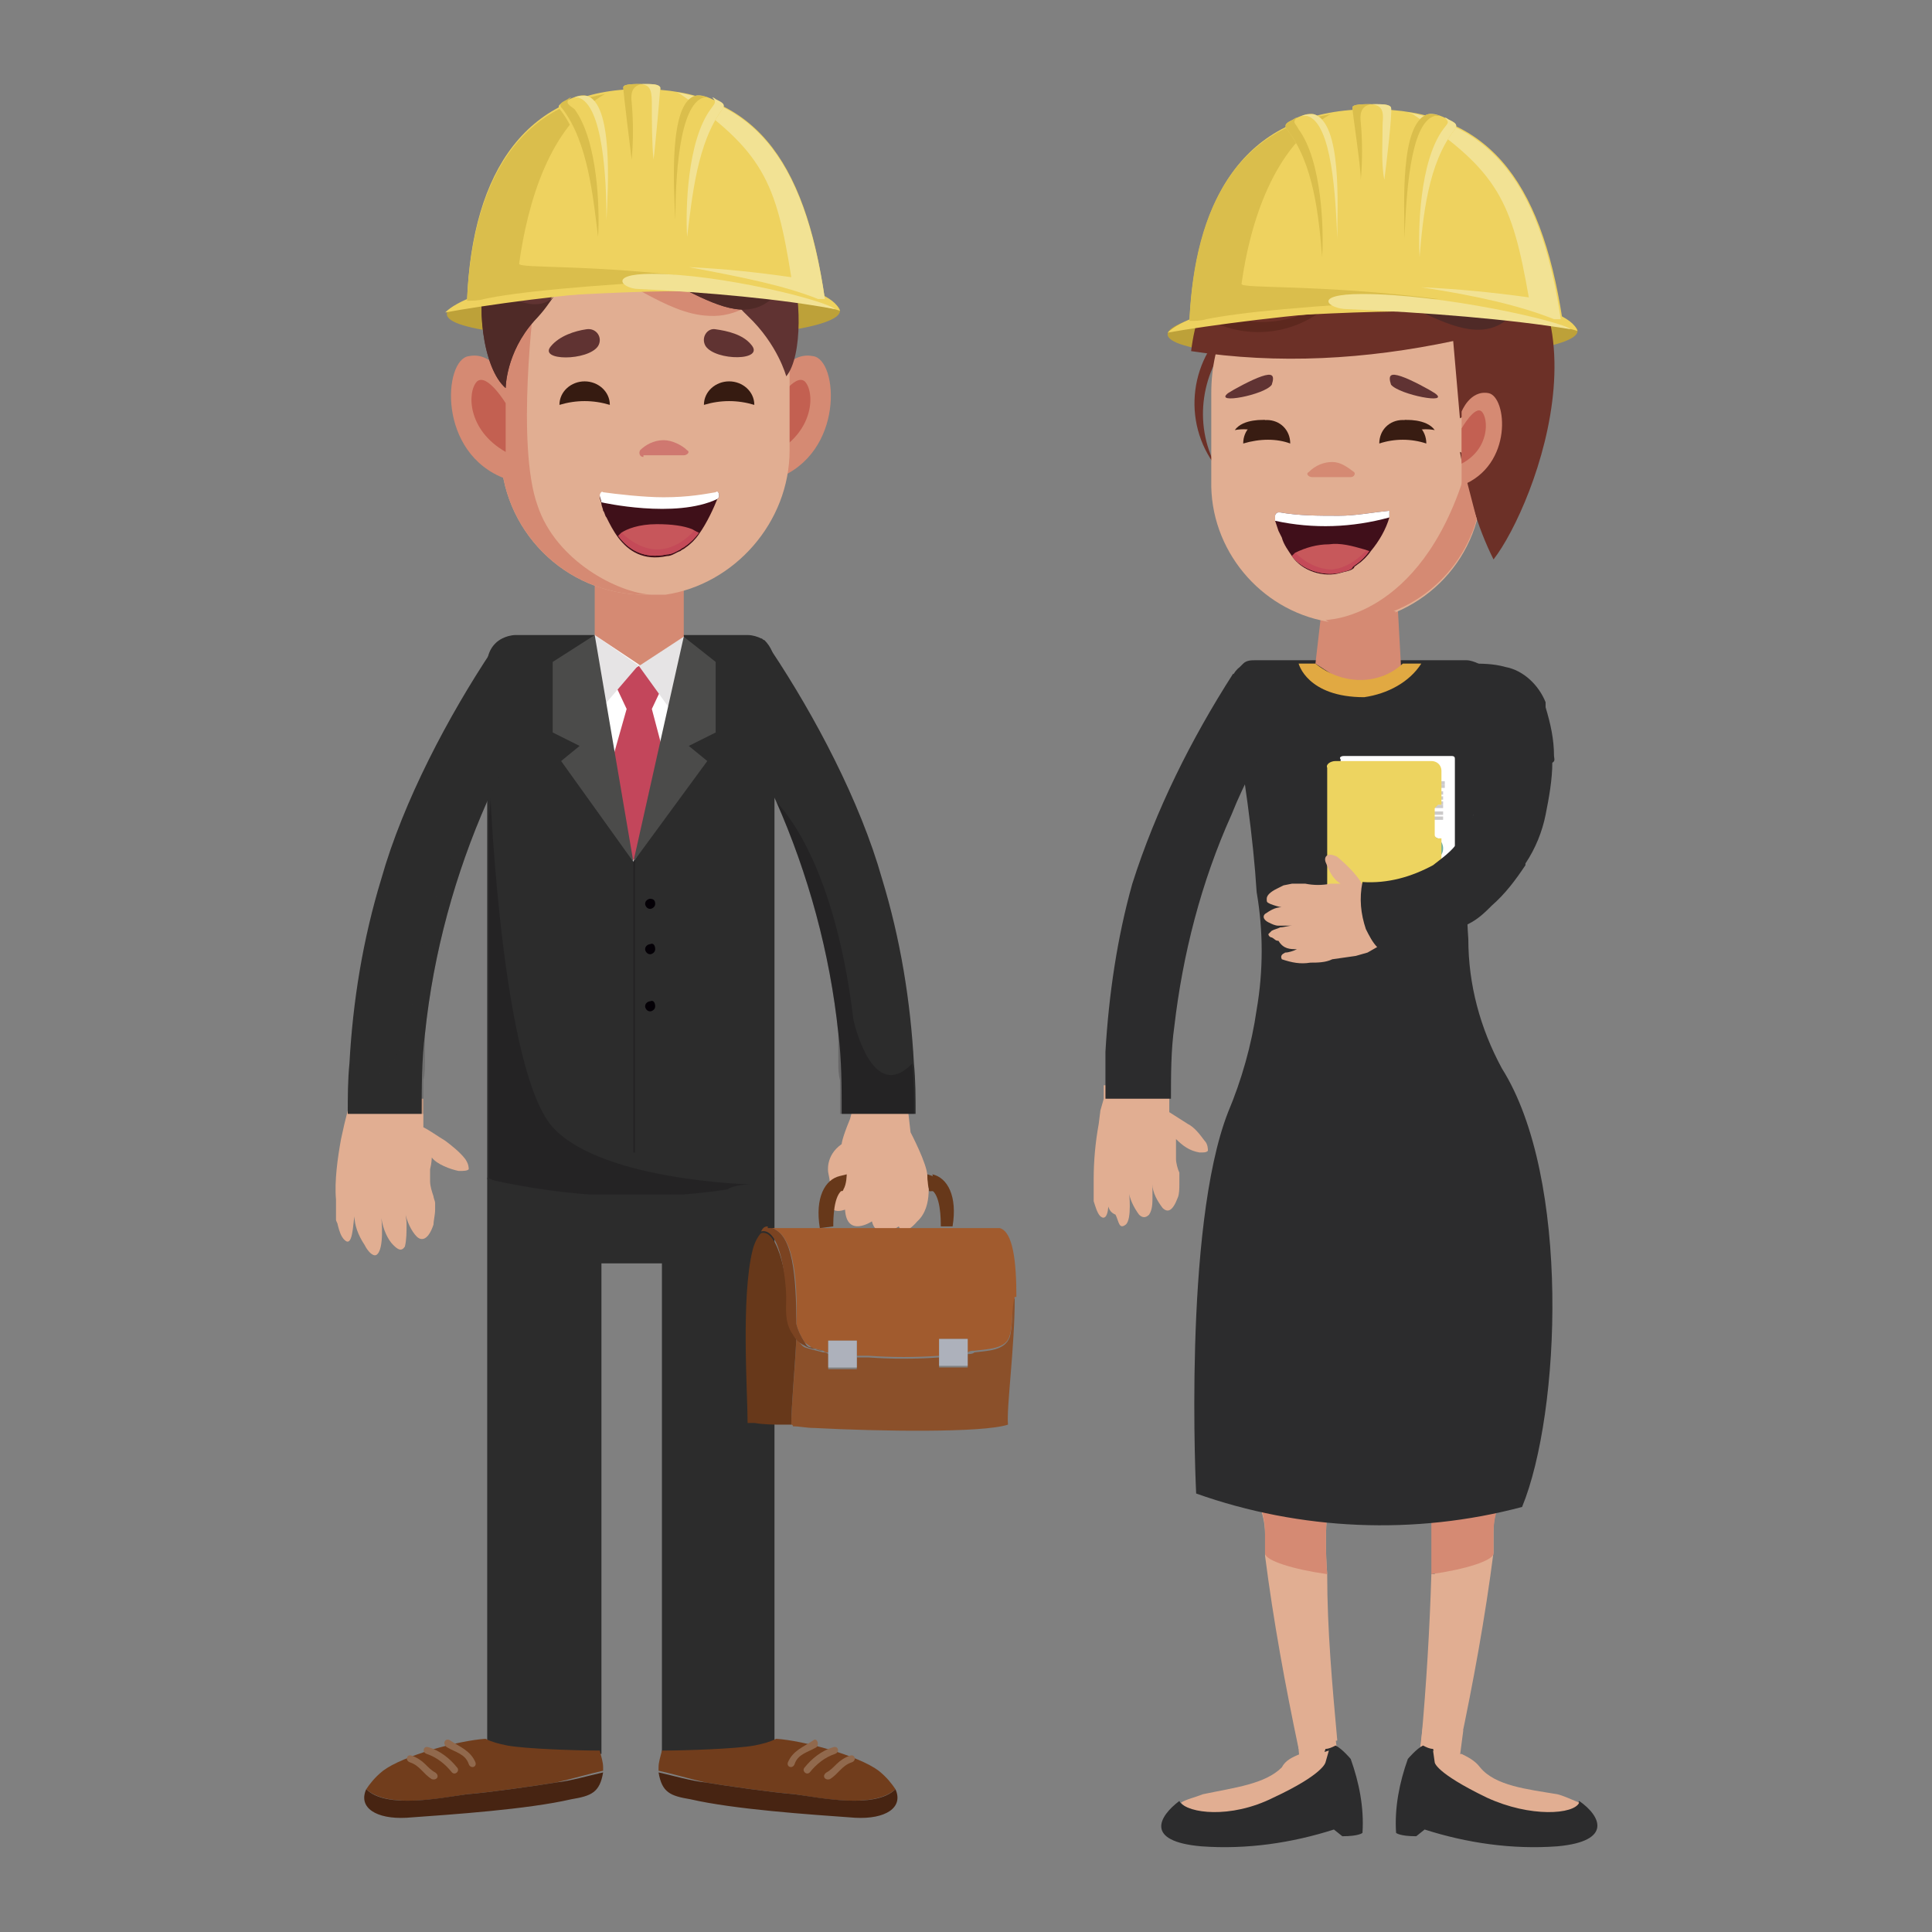 <?xml version="1.0" encoding="utf-8"?>
<!-- Generator: Adobe Illustrator 23.0.3, SVG Export Plug-In . SVG Version: 6.00 Build 0)  -->
<svg version="1.1" id="Capa_1" xmlns="http://www.w3.org/2000/svg" xmlns:xlink="http://www.w3.org/1999/xlink" x="0px" y="0px"
	 viewBox="0 0 115 115" style="enable-background:new 0 0 115 115;" xml:space="preserve">
<rect x="0" y="0" width="115" height="115" fill="#808080" stroke="none"/>
<style type="text/css">
	.st0{fill-rule:evenodd;clip-rule:evenodd;fill:#BDA139;}
	.st1{fill:#E1AE92;}
	.st2{fill:#282828;}
	.st3{fill:#2C2C2C;}
	.st4{opacity:0.2;}
	.st5{clip-path:url(#SVGID_1_);fill:#040006;}
	.st6{fill:#713D1C;}
	.st7{fill:#472412;}
	.st8{fill:#91694D;}
	.st9{fill:#D58A73;}
	.st10{fill:#C36051;}
	.st11{fill:#603332;}
	.st12{fill:#CF7870;}
	.st13{fill:#4F2A27;}
	.st14{fill:#361B11;}
	.st15{fill:#3F1019;}
	.st16{fill:#C7565B;}
	.st17{fill:#C44A58;}
	.st18{fill:#FFFFFF;}
	.st19{fill:#67381A;}
	.st20{fill:#8B502A;}
	.st21{fill:#A15B2E;}
	.st22{fill:#7B4321;}
	.st23{fill:#ADB1BB;}
	.st24{clip-path:url(#SVGID_2_);fill:#2C2C2C;}
	.st25{clip-path:url(#SVGID_3_);fill:#040006;}
	.st26{fill:#C3465B;}
	.st27{fill:#E6E4E5;}
	.st28{fill:#4B4B4A;}
	.st29{clip-path:url(#SVGID_4_);fill:#040006;}
	.st30{fill:#040006;}
	.st31{fill-rule:evenodd;clip-rule:evenodd;fill:#EED25F;}
	.st32{fill-rule:evenodd;clip-rule:evenodd;fill:#F2E294;}
	.st33{fill-rule:evenodd;clip-rule:evenodd;fill:#DABE4C;}
	.st34{fill:#6C3027;}
	.st35{fill:#2C2C2D;}
	.st36{fill:#603333;}
	.st37{fill:#400F1A;}
	.st38{fill:#C7585B;}
	.st39{fill:#381C12;}
	.st40{fill:#5D281E;}
	.st41{fill:#C36052;}
	.st42{fill:#E1A942;}
	.st43{fill:#CCCACA;}
	.st44{fill:#71AFA0;}
	.st45{fill:#B4D4D1;}
	.st46{fill:#A4CAC4;}
	.st47{fill:#90BFB8;}
	.st48{fill:#80B7AC;}
	.st49{fill:#AE3027;}
	.st50{fill:#B93428;}
	.st51{fill:#C33E32;}
	.st52{fill:#C4483F;}
	.st53{fill:#C6514C;}
	.st54{fill:#EDD460;}
</style>
<g>
	<path class="st0" d="M38.4,16.7c6.4,0,11.6,0.9,11.6,1.8c0,1-5.2,1.7-11.6,1.7c-6.4,0-11.8-0.5-11.8-1.5
		C26.5,17.8,32,16.7,38.4,16.7"/>
	<path class="st1" d="M53.3,62.1c0.5,1.7,0.7,3.5,0.9,5.3c0,0,1,1.9,1,2.6c0,0,0.4,1.8-0.6,2.7c0,0-0.8,1-1.1,0.3
		c0,0-1.3,0.9-1.6-0.3c0,0-1.5,1-1.6-0.7c0,0-1.2,0.5-0.9-1c0,0,0.1-0.3-0.1-1.2c0,0-0.2-1,0.8-1.7c0,0,0-0.3,0.5-1.5
		c0.1-0.4,0.2-0.7,0.2-1.1"/>
	<path class="st2" d="M33.1,61.9c-1.3,0-2.6-1-3.2-2.8c-0.6-1.8-0.4-3.7-0.1-5.6c0.8-4,3.9-11.7,7-11.4
		C35.9,48.6,34.6,55.7,33.1,61.9"/>
	<path class="st3" d="M46.1,70.1c-0.4,2.9-2.3,5.1-4.5,5.1h-8.1c-0.9,0-1.6-0.3-2.3-0.9c-0.8-0.6-1.4-1.6-1.8-2.7v0
		c-0.2-0.5-0.3-1-0.4-1.5H46.1z"/>
	<path class="st3" d="M46.1,39.5v30.6c0,0,0,0,0,0c0,0,0,0,0,0c-1,0.3-1.9,0.5-2.9,0.6c-4.6,0.7-9.3,0.5-14.2-0.6V39.5
		c0-0.6,0.3-1.2,0.9-1.5c0.2-0.1,0.5-0.2,0.8-0.2h13.8c0.3,0,0.6,0.1,0.8,0.2c0.1,0,0.1,0.1,0.2,0.1h0C45.9,38.5,46.1,39,46.1,39.5"
		/>
	<g class="st4">
		<g>
			<defs>
				<rect id="SVGID_9_" x="29" y="47.5" width="15.6" height="23.6"/>
			</defs>
			<clipPath id="SVGID_1_">
				<use xlink:href="#SVGID_9_"  style="overflow:visible;"/>
			</clipPath>
			<path class="st5" d="M44.7,70.5c0,0-1,0-1.4,0.3c-4.6,0.7-9.3,0.5-14.2-0.6V48.6c0.1-0.7,0.1-1.1,0.1-1.1s0.7,16.6,3.8,19.7
				C36,70.3,44.7,70.5,44.7,70.5"/>
		</g>
	</g>
	<polygon class="st3" points="35.8,104.4 29,104.4 29,70.1 35.8,73.1 	"/>
	<polygon class="st3" points="46.1,104.4 39.4,104.4 39.4,72.2 46.1,70.1 	"/>
	<path class="st6" d="M44.9,103.9c-1.1,0.2-4.1,0.3-5.5,0.3c-0.1,0.4-0.2,0.7-0.2,1c0,0.1,0,0.2,0,0.2c0.9,0.2,1.9,0.5,2.8,0.7
		c1.2,0.2,4,0.6,5.3,0.7c1.4,0.2,4.7,0.9,6-0.3c-0.2-0.3-0.5-0.7-1-1.1c-1.2-0.9-4.5-1.8-6.1-1.9l0,0
		C45.8,103.7,45.4,103.8,44.9,103.9"/>
	<path class="st7" d="M39.2,105.5c0.2,1.2,0.7,1.4,1.9,1.6c2.6,0.6,7,0.9,9.8,1.1c1.8,0.1,2.9-0.6,2.4-1.7c-1.2,1.2-4.5,0.5-6,0.3
		c-1.3-0.1-4.1-0.5-5.3-0.7C41.1,106,40.1,105.7,39.2,105.5"/>
	<path class="st8" d="M50.7,104.9c-0.6,0.2-0.8,0.7-1.3,1c-0.3,0.1-0.5-0.2-0.2-0.4c0.2-0.1,0.4-0.3,0.6-0.5
		c0.2-0.2,0.5-0.4,0.8-0.5C50.9,104.4,51,104.8,50.7,104.9"/>
	<path class="st8" d="M49.7,104.4c-0.6,0.2-1.1,0.6-1.5,1.1c-0.2,0.2-0.5-0.1-0.3-0.3c0.4-0.5,1-1,1.7-1.2
		C49.9,103.9,50,104.3,49.7,104.4"/>
	<path class="st8" d="M48.6,104c-0.5,0.3-1.1,0.4-1.3,1c-0.1,0.3-0.5,0.2-0.4-0.1c0.3-0.7,0.9-0.9,1.5-1.3
		C48.6,103.4,48.8,103.8,48.6,104"/>
	<path class="st6" d="M30.2,103.9c1.1,0.2,4.1,0.3,5.5,0.3c0.1,0.4,0.2,0.7,0.2,1c0,0.1,0,0.2,0,0.2c-0.9,0.2-1.9,0.5-2.8,0.7
		c-1.2,0.2-4,0.6-5.3,0.7c-1.4,0.2-4.7,0.9-6-0.3c0.2-0.3,0.5-0.7,1-1.1c1.2-0.9,4.5-1.8,6.1-1.9l0,0
		C29.3,103.7,29.7,103.8,30.2,103.9"/>
	<path class="st7" d="M35.9,105.5c-0.2,1.2-0.7,1.4-1.9,1.6c-2.6,0.6-7,0.9-9.8,1.1c-1.8,0.1-2.9-0.6-2.4-1.7c1.2,1.2,4.5,0.5,6,0.3
		c1.3-0.1,4.1-0.5,5.3-0.7C34,106,35,105.7,35.9,105.5"/>
	<path class="st8" d="M24.4,104.9c0.6,0.2,0.8,0.7,1.3,1c0.3,0.1,0.5-0.2,0.2-0.4c-0.2-0.1-0.4-0.3-0.6-0.5
		c-0.2-0.2-0.5-0.4-0.8-0.5C24.2,104.4,24.1,104.8,24.4,104.9"/>
	<path class="st8" d="M25.4,104.4c0.6,0.2,1.1,0.6,1.5,1.1c0.2,0.2,0.5-0.1,0.3-0.3c-0.4-0.5-1-1-1.7-1.2
		C25.2,103.9,25.1,104.3,25.4,104.4"/>
	<path class="st8" d="M26.6,104c0.5,0.3,1.1,0.4,1.3,1c0.1,0.3,0.5,0.2,0.4-0.1c-0.3-0.7-0.9-0.9-1.5-1.3
		C26.5,103.4,26.3,103.8,26.6,104"/>
	<path class="st9" d="M46.2,22.7c0,0,0.7-1.8,2.2-1.5c1.5,0.2,1.9,5.8-2.2,7.3L46.2,22.7z"/>
	<path class="st10" d="M46.2,24c0,0,1.1-1.8,1.7-1.3c0.6,0.6,0.6,2.9-1.7,4.2V24z"/>
	<path class="st9" d="M40.7,38.5c-1.8,1.1-3.5,1.1-5.3,0v-4.3h5.3V38.5z"/>
	<path class="st1" d="M47,21.5v5.3c0,4.3-3.3,8-7.4,8.6h0c-0.1,0-0.2,0-0.2,0h0c-0.2,0-0.4,0-0.6,0c-0.1,0-0.3,0-0.4,0
		c-4.8,0-8.6-3.9-8.6-8.6v-5.3c0-1.2,0.2-2.3,0.7-3.4c0.4-0.9,0.9-1.8,1.6-2.5c1.6-1.7,3.8-2.8,6.3-2.8c2.4,0,4.5,1,6.1,2.5
		c0.5,0.5,1,1.1,1.4,1.8C46.6,18.4,47,19.9,47,21.5"/>
	<path class="st9" d="M38.8,35.4c-0.1,0-0.3,0-0.4,0c-4.8,0-8.6-3.9-8.6-8.6v-5.3c0-1.2,0.2-2.3,0.7-3.4c0.4-0.2,0.9-0.3,1.5-0.2
		h-0.2c0,0-1.1,8.6,0.2,12.2C33.1,33.4,36.8,35.3,38.8,35.4"/>
	<path class="st1" d="M39.6,35.3L39.6,35.3c-0.1,0-0.2,0-0.2,0C39.5,35.3,39.6,35.3,39.6,35.3"/>
	<path class="st9" d="M45.8,17.2c-0.7,0.7-1.9,1.7-3.6,1.6c-2.7-0.1-5.1-2.6-7.5-2.8c-1-0.1-2-0.2-2.8-0.4c1.6-1.7,3.8-2.8,6.3-2.8
		c2.4,0,4.5,1,6.1,2.5C45,15.9,45.4,16.5,45.8,17.2"/>
	<path class="st9" d="M30.1,22.7c0,0-0.7-1.8-2.2-1.5c-1.5,0.2-1.9,5.8,2.2,7.3L30.1,22.7z"/>
	<path class="st10" d="M30.1,24c0,0-1.1-1.8-1.7-1.3c-0.6,0.6-0.6,2.9,1.7,4.2V24z"/>
	<path class="st11" d="M44.4,14.3c0,0,1.9-0.5,2.6,1.3c0.7,1.8,0.8,5.6-0.2,6.8c0,0-0.5-1.9-2.3-3.6C42,16.4,42.9,15.2,44.4,14.3"/>
	<path class="st11" d="M35.6,20.6c0.3-0.5-0.1-1.1-0.7-1c-0.7,0.1-1.6,0.4-2.1,1C32,21.5,35,21.5,35.6,20.6
		C35.6,20.6,35.6,20.6,35.6,20.6"/>
	<path class="st11" d="M42,20.6c-0.3-0.5,0.1-1.1,0.6-1c0.7,0.1,1.6,0.3,2.1,0.9C45.6,21.5,42.6,21.5,42,20.6
		C42,20.6,42,20.6,42,20.6"/>
	<path class="st12" d="M38.3,27.2c-0.2,0-0.3-0.2-0.2-0.4c0.3-0.3,0.8-0.6,1.4-0.6c0.5,0,1.1,0.3,1.4,0.6c0.2,0.1,0,0.3-0.2,0.3
		H38.3z"/>
	<path class="st11" d="M30.5,14.5c0,0-0.4-1-1.8-1c0,0,2.6-1.7,3.2,1.1L30.5,14.5z"/>
	<path class="st11" d="M31.3,14.2c0,0-1.3-1.8,0-3.3c0,0,0.2,2.1,1.3,2C32.6,12.9,33.3,14.9,31.3,14.2"/>
	<path class="st11" d="M32.9,17.6L32.9,17.6c-0.2,0.4-0.6,0.9-1.1,1.5c-1.7,1.9-1.7,4-1.7,4c-1.4-1.2-1.8-5.2-1.1-7.1
		c0.2-0.7,0.6-1.1,1-1.3l0,0c0.7-0.4,1.6-0.3,1.6-0.3C32.9,15.1,33.8,16,32.9,17.6"/>
	<path class="st13" d="M31.8,19.1c-1.7,1.9-1.7,4-1.7,4c-1.4-1.2-1.8-5.2-1.1-7.1c0.2-0.7,0.6-1.1,1-1.3c-0.1,0.1-1.8,1.8,0.2,2.9
		c2,1.1,2.7,0.1,2.8,0C32.7,18,32.4,18.5,31.8,19.1"/>
	<path class="st14" d="M36.3,24.1c0-0.8-0.7-1.4-1.5-1.4c-0.8,0-1.5,0.6-1.5,1.4C34.3,23.8,35.3,23.8,36.3,24.1"/>
	<path class="st14" d="M44.9,24.1c0-0.8-0.7-1.4-1.5-1.4c-0.8,0-1.5,0.6-1.5,1.4C42.9,23.8,43.9,23.8,44.9,24.1"/>
	<path class="st15" d="M42.8,29.5c0,0.1,0,0.1-0.1,0.2c-0.2,0.5-0.6,1.4-1.1,2.1c-0.2,0.3-0.5,0.6-0.8,0.8c-0.1,0.1-0.2,0.1-0.3,0.2
		c0,0,0,0,0,0c-0.3,0.1-0.5,0.3-0.8,0.3c-1.4,0.3-2.3-0.3-2.9-1.1c-0.3-0.4-0.5-0.8-0.7-1.2c0,0,0,0,0,0c-0.1-0.1-0.1-0.3-0.2-0.4
		c0-0.1-0.1-0.3-0.1-0.4c0-0.1-0.1-0.3-0.1-0.4c0,0,0,0,0,0c0-0.1,0.1-0.3,0.2-0.2c0.7,0.1,2.4,0.3,3.6,0.3c1.5,0,2.5-0.2,3.1-0.3
		C42.7,29.2,42.8,29.3,42.8,29.5"/>
	<path class="st16" d="M41.6,31.7c-0.2,0.3-0.5,0.6-0.8,0.8c-0.1,0.1-0.2,0.1-0.3,0.2c0,0,0,0,0,0c-0.2,0.1-0.5,0.3-0.8,0.3
		c-1.4,0.3-2.3-0.3-2.9-1.1c0,0,0.1-0.1,0.2-0.2c0.3-0.2,1-0.5,2.1-0.5c0.9,0,1.6,0.1,2.1,0.3C41.4,31.6,41.5,31.7,41.6,31.7"/>
	<path class="st17" d="M41.6,31.7c-0.2,0.3-0.5,0.6-0.8,0.8c-0.1,0.1-0.2,0.1-0.3,0.2c0,0,0,0,0,0c-0.2,0.1-0.5,0.3-0.8,0.3
		c-1.4,0.3-2.3-0.3-2.9-1.1c0,0,0.1-0.1,0.2-0.2c0,0,1,1.1,2.3,1c1.2-0.1,2-1.1,2-1.1C41.4,31.6,41.5,31.7,41.6,31.7"/>
	<path class="st18" d="M42.8,29.5c0,0.1,0,0.1-0.1,0.2c-2.5,1.2-6.9,0.2-6.9,0.2c0-0.1-0.1-0.3-0.1-0.4c0,0,0,0,0,0
		c0-0.1,0.1-0.3,0.2-0.2c0.7,0.1,2.4,0.3,3.6,0.3c1.5,0,2.5-0.2,3.1-0.3C42.7,29.2,42.8,29.3,42.8,29.5"/>
	<path class="st19" d="M49.6,73c0-0.4,0-1.9,0.6-2.2C50,70.6,50,70.3,50,70c-0.9,0.2-1.5,1.3-1.2,3.1L49.6,73L49.6,73z"/>
	<path class="st20" d="M47.1,84.8c0-1.1,0.2-3,0.3-5.1c0.2,0.2,0.3,0.4,0.5,0.5c0.3,0.1,0.7,0.2,1.1,0.3v0c0.1,0,0.2,0,0.3,0.1v0.9
		H51v-0.7c0.2,0,0.5,0,0.7,0c1.4,0.1,2.8,0.1,4.2,0v0.6h1.7v-0.8c0.1,0,0.3,0,0.4-0.1c0.8-0.1,1.8-0.1,2.1-0.9
		c0.2-0.7,0.1-1.6,0.2-2.3l0.1,0c0,2.9-0.5,6.5-0.4,7.5c-1.5,0.5-7.7,0.4-11.5,0.2c-0.5,0-0.9-0.1-1.3-0.1
		C47.2,84.8,47.1,84.8,47.1,84.8"/>
	<path class="st21" d="M60.1,79.5c-0.2,0.8-1.3,0.8-2.1,0.9c-0.1,0-0.3,0-0.4,0.1v-0.8h-1.7v1c-1.4,0.1-2.8,0.1-4.2,0
		c-0.2,0-0.4,0-0.7,0v-0.9h-1.7v0.7c-0.1,0-0.2,0-0.3-0.1c-0.3-0.1-0.5-0.1-0.7-0.2c-0.1-0.1-0.3-0.2-0.4-0.3
		c-0.2-0.3-0.4-0.7-0.5-1.1c0.1-2.8-0.2-5.4-1.5-5.7h2.6h0.9h0.6h0.8H55h0.8h3.7c0.8,0.2,1,2,1,4.1l-0.1,0
		C60.2,77.9,60.3,78.8,60.1,79.5"/>
	<path class="st19" d="M46.9,77.3c0,0.7,0,1.4,0.3,2.1c0.1,0.1,0.1,0.2,0.2,0.3c-0.1,2-0.3,4-0.3,5.1c-0.2,0-0.3,0-0.5,0h0
		c-0.5,0-1.1,0-1.7-0.1c-0.1,0-0.2,0-0.3,0h-0.1c0-1.8-0.4-7.5,0.3-10.3c0.1-0.4,0.3-0.8,0.5-1C46.4,73.1,46.9,76.6,46.9,77.3"/>
	<path class="st22" d="M47.4,78.8c0.1,0.4,0.3,0.8,0.5,1.1c0.1,0.2,0.2,0.3,0.4,0.3c0.2,0.1,0.4,0.2,0.7,0.2v0
		c-0.4-0.1-0.8-0.1-1.1-0.3c-0.2-0.1-0.4-0.2-0.6-0.5c-0.1-0.1-0.1-0.2-0.2-0.3c-0.4-0.7-0.3-1.4-0.3-2.1c0-0.7-0.3-4.2-1.5-3.9
		c0.1-0.2,0.2-0.3,0.4-0.3l0,0.1c0.1,0,0.1,0,0.2,0C47.2,73.4,47.4,76,47.4,78.8"/>
	<polygon class="st23" points="51,79.8 51,80.7 51,81.4 49.3,81.4 49.3,80.5 49.3,79.8 	"/>
	<polygon class="st23" points="57.6,79.7 57.6,80.5 57.6,81.3 55.9,81.3 55.9,80.7 55.9,79.7 	"/>
	<path class="st19" d="M50,70l0.4-0.1c0,0,0,0.6-0.2,0.9c0,0,0,0.1-0.1,0.1c0,0-0.3-0.1-0.3-0.1l-0.3-0.4L50,70z"/>
	<path class="st19" d="M56,73c0-0.4,0-1.9-0.6-2.2c0.2-0.3,0.2-0.5,0.1-0.9c0.9,0.2,1.5,1.3,1.2,3.1L56,73L56,73z"/>
	<path class="st19" d="M55.5,70l-0.3-0.1c0,0,0,0.6,0.1,0.9c0,0,0,0.1,0.1,0.1c0,0,0.3-0.1,0.3-0.1l0.3-0.4L55.5,70z"/>
	<path class="st19" d="M55.4,70.9c0,0-0.1,0-0.1,0c0,0,0-0.2,0-0.3c0,0-0.1-0.5-0.1-0.7l0.4,0.5l0.2,0.5L55.4,70.9z"/>
	<path class="st1" d="M21.1,72.4c-0.1,0.5-0.1,1.9-0.6,1.4c-0.2-0.2-0.3-0.5-0.4-0.9c0-0.1-0.1-0.2-0.1-0.3c0-0.1,0-0.2,0-0.4
		c0-0.3,0-0.5,0-0.8c-0.1-1.1,0.1-2.5,0.3-3.6c0,0,0,0,0,0l0.2-0.9l0.2-0.8l0.1-0.4l0.1-0.2l0.1-0.2l4.2,0.1c0,0.1,0,0.3,0,0.4
		l0,0.4l0,0.9c0.4,0.2,0.8,0.5,1.3,0.8c0.4,0.3,0.9,0.7,1.2,1.1c0.2,0.3,0.2,0.5,0.2,0.6c-0.1,0.1-0.3,0.1-0.6,0.1
		c-0.5-0.1-1.3-0.4-1.6-0.8c0,0,0,0.3-0.1,0.7c0,0.2,0,0.5,0,0.7c0,0.3,0.1,0.6,0.2,0.9c0,0.1,0.1,0.3,0.1,0.4c0,0.1,0,0.3,0,0.4
		c0,0.3-0.1,0.7-0.1,0.9c-0.3,0.9-0.7,1-1,0.7c-0.3-0.3-0.6-0.9-0.7-1.5c0,0,0.1,0.4,0.1,0.8c0,0.4,0,0.9-0.1,1.3
		c-0.2,0.3-0.4,0.2-0.7-0.1c-0.3-0.3-0.6-0.9-0.7-1.6c0,0,0.2,1.9-0.3,2.2c-0.2,0.1-0.5-0.2-0.7-0.6C21.3,73.5,21.1,72.9,21.1,72.4"
		/>
	<path class="st3" d="M32.3,41.7c-1.2,1.9-2.3,3.9-3.3,6v0c-1.9,4.3-3.2,9-3.7,13.8c-0.2,1.6-0.2,3.2-0.2,4.8l-4.4,0c0-1,0-2,0.1-3
		c0.2-3.7,0.8-7.4,1.9-11c1.3-4.6,4-9.7,6.6-13.6L32.3,41.7z"/>
	<path class="st1" d="M20.2,71L20.2,71L20.2,71C20.2,71,20.2,71,20.2,71"/>
	<g class="st4">
		<g>
			<defs>
				<rect id="SVGID_11_" x="20.7" y="47.7" width="8.3" height="18.6"/>
			</defs>
			<clipPath id="SVGID_2_">
				<use xlink:href="#SVGID_11_"  style="overflow:visible;"/>
			</clipPath>
			<path class="st24" d="M29,47.7c-1.9,4.3-3.2,9-3.7,13.8c0,0,0,0.1,0,0.1c0,0.1,0,0.3,0,0.4c0,0,0,0.1,0,0.1c0,0.2,0,0.3,0,0.5
				c0,0.2,0,0.4,0,0.6c0,0.4,0,0.7-0.1,1.1c0,0.2,0,0.4,0,0.6c0,0.4,0,0.8,0,1.2v0.2l-4.4,0c0-1,0-2,0.1-3c2.4,2.5,3.5-2.6,3.5-2.6
				C25.6,50.7,28.9,47.8,29,47.7"/>
		</g>
	</g>
	<path class="st3" d="M42.9,41.7c1.2,1.9,2.3,3.9,3.3,6v0c1.9,4.3,3.2,9,3.7,13.8c0.2,1.6,0.2,3.2,0.2,4.8l4.4,0c0-1,0-2-0.1-3
		c-0.2-3.7-0.8-7.4-1.9-11c-1.3-4.6-4-9.7-6.6-13.6L42.9,41.7z"/>
	<path class="st1" d="M55,71L55,71L55,71C55,71,55,71,55,71"/>
	<g class="st4">
		<g>
			<defs>
				<rect id="SVGID_13_" x="46.2" y="47.7" width="8.3" height="18.6"/>
			</defs>
			<clipPath id="SVGID_3_">
				<use xlink:href="#SVGID_13_"  style="overflow:visible;"/>
			</clipPath>
			<path class="st25" d="M46.2,47.7c1.9,4.3,3.2,9,3.7,13.8c0,0,0,0.1,0,0.1c0,0.1,0,0.3,0,0.4c0,0,0,0.1,0,0.1c0,0.2,0,0.3,0,0.5
				c0,0.2,0,0.4,0,0.6c0,0.4,0,0.7,0.1,1.1c0,0.2,0,0.4,0,0.6c0,0.4,0,0.8,0,1.2v0.2l4.4,0c0-1,0-2-0.1-3c-2.4,2.5-3.5-2.6-3.5-2.6
				C49.6,50.7,46.2,47.8,46.2,47.7"/>
		</g>
	</g>
	<polygon class="st18" points="40.7,37.9 35.4,37.8 33.8,43.2 35.7,45.2 36.7,49.1 37.7,51.3 38.7,49.7 40.9,44.2 42.2,41.6 	"/>
	<polyline class="st26" points="37.7,51.2 40.2,47.5 38.8,42.2 39.6,40.5 38.1,39.6 36.5,40.5 37.3,42.2 35.8,47.5 37.7,51.2 
		37.7,51.2 37.7,51.3 	"/>
	<polygon class="st27" points="40.7,37.9 41.1,43.9 38,39.6 	"/>
	<polygon class="st27" points="35.4,37.8 34.4,43.8 38,39.6 	"/>
	<polygon class="st28" points="35.4,37.8 32.9,39.4 32.9,43.6 34.5,44.4 33.4,45.3 37.7,51.3 	"/>
	<polygon class="st28" points="40.7,37.9 42.6,39.4 42.6,43.6 41,44.4 42.1,45.3 37.7,51.3 	"/>
	<polygon class="st9" points="35.4,37.8 38.1,39.6 40.7,37.9 40.2,37.2 37,37.2 	"/>
	<g class="st4">
		<g>
			<defs>
				<rect id="SVGID_15_" x="37.7" y="51.2" width="0.1" height="17.4"/>
			</defs>
			<clipPath id="SVGID_4_">
				<use xlink:href="#SVGID_15_"  style="overflow:visible;"/>
			</clipPath>
			<rect x="37.7" y="51.2" class="st29" width="0.1" height="17.4"/>
		</g>
	</g>
	<path class="st30" d="M39,53.8c0,0.2-0.2,0.3-0.3,0.3c-0.2,0-0.3-0.2-0.3-0.3c0-0.2,0.2-0.3,0.3-0.3C38.9,53.5,39,53.6,39,53.8"/>
	<path class="st30" d="M39,56.5c0,0.2-0.2,0.3-0.3,0.3c-0.2,0-0.3-0.2-0.3-0.3c0-0.2,0.2-0.3,0.3-0.3C38.9,56.1,39,56.3,39,56.5"/>
	<path class="st30" d="M39,59.9c0,0.2-0.2,0.3-0.3,0.3c-0.2,0-0.3-0.2-0.3-0.3c0-0.2,0.2-0.3,0.3-0.3C38.9,59.5,39,59.7,39,59.9"/>
	<path class="st31" d="M50,18.5c-0.6-1.7-6.7-2.4-11.3-2.4c-5.3,0-10.8,1.1-12.2,2.5c2.1-0.4,7.8-1.2,11.1-1.3
		C41,17.2,47.9,17.8,50,18.5"/>
	<path class="st11" d="M47.4,15c0,1.2-0.6,2.4-1.9,3.1c-2.9,1.7-7.1-3.8-12.7-3c0,0-0.9,0.6-1.2-0.3c0,0-0.4-3,2.4-4.8l0,0
		c0.1-0.1,1.8-2.1,5.3-1.5c1.9,0.3,3.1,0.2,3.9,0.3c1.1,0.2,3.7,1.2,4.3,3.5C47.8,13.1,47.9,14,47.4,15"/>
	<path class="st13" d="M45.5,18.1c-2.9,1.7-7.1-3.8-12.7-3c0,0-0.9,0.5-1.2-0.3c0,0-0.4-3,2.4-4.8c-0.6,0.4-2,1.6,0.3,2.6
		c2.8,1.3,7.3,2.8,9.7,4.1c2.3,1.2,3.5-1.2,3.5-2.2C47.5,15.8,47,17.2,45.5,18.1"/>
	<path class="st31" d="M27.8,17.9c7.9-0.4,13.5-1,21.3-0.1c-1.2-8.4-4.3-12.5-11-12.5S28.1,10.1,27.8,17.9"/>
	<path class="st32" d="M48.7,17.8c0.1,0,0.3,0,0.4,0C48,10.4,45.5,6.4,40.3,5.5l0.2,0.1c4.9,3.4,5.7,5.2,6.6,10.9
		c-2.1-0.3-4-0.5-6.1-0.6C44.2,16.5,46.7,17,48.7,17.8"/>
	<path class="st33" d="M27.8,17.9c0.3,0,0.7,0,1-0.1c1.9-0.4,5.6-0.8,13.3-1.2c-6.8-0.9-11.2-0.6-11.2-0.9c0.5-3.6,1.8-8.2,5.1-10.1
		C30.7,6.5,28.1,11,27.8,17.9"/>
	<path class="st31" d="M37.1,5.2c0,0.3,0.4,3.5,0.5,4.3h1.4c0-0.7,0.4-4.1,0.3-4.3C39.2,5,38.8,5,38.3,5C37.7,5,37.1,5,37.1,5.2"/>
	<path class="st31" d="M34.9,5.7c-0.3-0.1-0.8,0.1-1.2,0.3c-0.4,0.2-0.6,0.3-0.3,0.6c1.5,2,1.8,5.3,2.1,7.6l0.7-0.6
		C36.1,12.3,36.7,6.2,34.9,5.7"/>
	<path class="st31" d="M41.4,5.7c0.3-0.1,0.8,0.1,1.2,0.3C43,6.1,43.2,6.2,43,6.5c-1.5,2-1.8,5.3-2.1,7.6l-0.7-0.6
		C40.2,12.3,39.6,6.2,41.4,5.7"/>
	<path class="st33" d="M34,5.8c-0.1,0-0.2,0.1-0.2,0.1c-0.4,0.2-0.6,0.3-0.3,0.6c1.5,2,1.8,5.2,2.1,7.6c0.1-1.6,0-5.7-1.4-7.6
		C33.8,6.2,33.6,6.1,34,5.8"/>
	<path class="st32" d="M34.9,5.7c-0.2,0-0.5,0-0.7,0.1c0.1,0,0.2,0,0.2,0c1.5,0.4,1.7,4.9,1.7,7.3C36.2,11.1,36.5,6.1,34.9,5.7"/>
	<path class="st32" d="M38.9,9.5L38.9,9.5c0.1-0.7,0.4-4.1,0.4-4.3C39.2,5,38.8,5,38.2,5l-0.1,0c0,0,0.1,0,0.1,0
		c0.4,0.1,0.6,0.2,0.6,1.1C38.8,7.3,38.8,8.5,38.9,9.5"/>
	<path class="st33" d="M37.1,5.2c0,0.3,0.4,3.5,0.5,4.3h0c0.1-1.1,0.1-2.3,0-3.4c-0.1-0.8,0.2-1,0.6-1.1l0,0C37.7,5,37.1,5,37.1,5.2
		"/>
	<path class="st32" d="M42.4,5.8c0.1,0,0.2,0.1,0.2,0.1c0.4,0.2,0.6,0.3,0.4,0.6c-1.5,2-1.8,5.2-2.1,7.6c-0.1-1.6,0-5.7,1.4-7.6
		C42.5,6.2,42.7,6.1,42.4,5.8"/>
	<path class="st33" d="M41.4,5.7c0.2,0,0.5,0,0.7,0.1c-0.1,0-0.2,0-0.2,0c-1.5,0.4-1.7,4.9-1.7,7.3C40.1,11.1,39.8,6.1,41.4,5.7"/>
	<path class="st32" d="M49.7,18.4c-0.5-0.5-6.8-2.1-10.9-2.1c-2.7,0-1.7,0.9-0.8,0.9C42.1,17.4,46.5,17.8,49.7,18.4"/>
	<path class="st34" d="M73.5,19.1c-2.7,2.1-3.2,6-1.1,8.7c-1.4-2.6-0.9-5.8,1.1-7.9V19.1z"/>
	<path class="st0" d="M81.8,17.9c6.7,0,12.1,0.9,12.1,1.8c0,1-5.4,1.7-12.1,1.7c-6.7,0-12.3-0.5-12.3-1.5S75.2,17.9,81.8,17.9"/>
	<path class="st1" d="M79,93.7c0,3.3,0.3,6.6,0.6,9.9l-2.3,0.5c-0.8-3.8-1.5-7.6-2-11.5v-0.6v-0.2v-0.2v-0.1v-0.2
		c0-0.7-0.2-1.3-0.2-1.3l-0.2-1.8c-0.6-5.5-0.6-10.9-0.2-16.4l6,0.9c-1,5.1-1.6,10.2-1.7,15.4v2C78.9,91.1,78.9,92.4,79,93.7"/>
	<path class="st9" d="M79,93.7c-2.1-0.3-3.6-0.8-3.7-1.2v-0.6v-0.2v-0.2v-0.1v-0.2c0-0.7-0.2-1.3-0.2-1.3h3.9
		C78.9,91.1,78.9,92.4,79,93.7"/>
	<polygon class="st1" points="79.4,102.7 79.7,105.1 77.4,105.3 77.2,103 	"/>
	<path class="st35" d="M71.5,109.9c2.7,0.2,5.4-0.2,7.9-1l0.5,0.4c1,0,1.2-0.2,1.2-0.2c0.1-1.5-0.2-3-0.7-4.4c0,0-0.5-0.6-0.9-0.8
		c-0.2,0.1-0.4,0.2-0.6,0.2c-0.2,0.7-0.6,1.3-1.2,1.7c-0.6,0.4-1.3,0.8-2,1.1c-2.6,1.2-5.2,1-5.5,0.3
		C69,108.1,68.1,109.6,71.5,109.9"/>
	<path class="st1" d="M70.3,107.3c0.4,0.6,2.9,1,5.5-0.3c3-1.4,3.1-2.1,3.1-2.1l0.2-0.7c-0.6,0.2-1.1,0.3-1.7,0.2
		c-0.5,0.2-0.9,0.4-1.1,0.8c-1,1-2.8,1.2-4.7,1.6C71.1,107,70.6,107.1,70.3,107.3"/>
	<path class="st1" d="M85.2,93.7c-0.1,3.3-0.3,6.6-0.6,9.9l2.3,0.3c0.8-3.8,1.5-7.6,2-11.5v-0.6v-0.2v-0.2v-0.1v-0.2
		c0-0.7,0.2-1.3,0.2-1.3c0-0.6,0.2-1.2,0.2-1.8c0.6-5.5,0.6-10.9,0.2-16.4l-6,0.9c1,5.1,1.7,10.2,1.9,15.5v2V93.7z"/>
	<path class="st9" d="M85.2,93.7c2.1-0.3,3.6-0.8,3.7-1.2v-0.6v-0.2v-0.2v-0.1v-0.2c0-0.7,0.2-1.3,0.2-1.3h-3.9
		C85.2,91.1,85.2,92.4,85.2,93.7"/>
	<polygon class="st1" points="84.7,102.7 84.4,105.1 86.8,105.3 87.1,103 	"/>
	<path class="st35" d="M92.7,109.9c-2.7,0.2-5.4-0.2-7.9-1l-0.5,0.4c-1,0-1.2-0.2-1.2-0.2c-0.1-1.5,0.2-3,0.7-4.4
		c0,0,0.5-0.6,0.9-0.8c0.2,0.1,0.4,0.2,0.6,0.2c0.2,0.7,0.6,1.3,1.2,1.7c0.6,0.4,1.3,0.8,2,1.1c2.6,1.2,5.2,1,5.5,0.3
		C95.3,108.1,96,109.6,92.7,109.9"/>
	<path class="st1" d="M92.7,106.8c-1.8-0.3-3.7-0.5-4.6-1.6c-0.3-0.4-0.7-0.6-1.1-0.8c-0.6,0.1-1.2,0-1.7-0.2l0.1,0.7
		c0,0,0,0.6,3.1,2.1c2.6,1.2,5.2,1,5.5,0.3C93.5,107.1,93.1,106.9,92.7,106.8"/>
	<path class="st35" d="M90.6,89.7c-6.4,1.7-13.2,1.4-19.4-0.8c0,0-0.8-15.8,1.9-22.7c0.8-1.9,1.4-4,1.7-6.1c0.4-2.3,0.4-4.7,0-7
		c-0.2-3.2-0.7-6.8-1.6-12.1c0-0.5,0.2-1,0.6-1.3l0.2-0.2c0.2-0.2,0.5-0.2,0.7-0.2h12.6c0.2,0,0.5,0.1,0.7,0.2
		c0.5,0.3,0.8,0.8,0.8,1.4c-0.4,2.5-0.7,4.7-1,6.8c-0.4,2.7-0.6,5.5-0.4,8.2c0,2.7,0.7,5.3,2,7.7C93.5,70.1,92.9,84.1,90.6,89.7"/>
	<polygon class="st9" points="78.9,34.3 78.3,39.5 80.6,41 83.4,39.8 83.1,34.3 	"/>
	<path class="st1" d="M88.2,23.4v5.2c0.1,4.5-3.4,8.2-7.9,8.5h-0.4l-0.6-0.1H79c-4-0.7-7-4.3-6.9-8.4v-5.2c0-1.5,0.3-3,1-4.3
		c0.3-0.6,0.8-1.2,1.3-1.8c2.9-3.1,7.7-3.3,10.9-0.5c0.2,0.2,0.3,0.3,0.5,0.5l0.2,0.2c0.6,0.7,1.1,1.5,1.5,2.4
		C88,21.1,88.2,22.3,88.2,23.4"/>
	<path class="st34" d="M86.5,20.3c-5.2,1.1-10.4,1.4-15.6,0.6c0.8-6.6,6.6-11.3,15.4-8.2c10.5,3.5,5.1,17.4,2.6,20.6
		c-1-2-1.6-4.2-2-6.4c0,0,2,1,1.8-1.4c-0.1-1.6-1.8-0.6-1.8-0.6L86.5,20.3z"/>
	<path class="st36" d="M82.8,22.9c-0.2-0.6,0-0.7,0.6-0.5c0.6,0.2,1.7,0.8,2,1C86.4,24.1,83.3,23.5,82.8,22.9"/>
	<path class="st36" d="M75.7,22.9c0.2-0.6,0-0.7-0.6-0.5c-0.6,0.2-1.7,0.8-2,1C72.2,24.1,75.3,23.5,75.7,22.9"/>
	<path class="st9" d="M80.4,28.4c0.2,0,0.3-0.2,0.2-0.3c-0.4-0.3-0.8-0.6-1.3-0.6c-0.5,0-1,0.2-1.4,0.6c-0.2,0.1,0,0.3,0.2,0.3
		L80.4,28.4L80.4,28.4z"/>
	<path class="st37" d="M82.7,30.6v0.2c-0.2,0.7-0.6,1.4-1.1,2c-0.2,0.3-0.5,0.6-0.8,0.8c-0.1,0.1-0.2,0.1-0.2,0.2
		c-0.2,0.2-0.5,0.2-0.8,0.3c-1,0.3-2.3-0.1-2.9-1c-0.2-0.3-0.5-0.7-0.6-1.1c-0.1-0.2-0.1-0.2-0.2-0.4L75.9,31v-0.3
		c0-0.1,0.1-0.2,0.2-0.2h0.1c1.1,0.2,2.3,0.2,3.5,0.2c1,0,2-0.2,3-0.3C82.7,30.4,82.7,30.5,82.7,30.6"/>
	<path class="st38" d="M81.5,32.8c-0.2,0.3-0.5,0.6-0.8,0.8c-0.1,0.1-0.2,0.1-0.2,0.2c-0.2,0.2-0.5,0.2-0.8,0.3
		c-1,0.2-2.2-0.2-2.8-1l0.2-0.2c0.6-0.3,1.3-0.5,2-0.5c0.7-0.1,1.4,0.1,2.1,0.3L81.5,32.8z"/>
	<path class="st17" d="M81.5,32.8c-0.2,0.3-0.5,0.6-0.8,0.8c-0.1,0.1-0.2,0.1-0.2,0.2c-0.2,0.2-0.5,0.2-0.8,0.3
		c-1,0.2-2.2-0.2-2.8-1l0.2-0.2c0.6,0.6,1.4,1,2.2,1c0.8-0.1,1.4-0.5,2-1.1L81.5,32.8z"/>
	<path class="st18" d="M82.7,30.6v0.2c-2.2,0.6-4.5,0.7-6.8,0.2v-0.3c0-0.1,0.1-0.2,0.2-0.2h0.1c1.1,0.2,2.3,0.2,3.5,0.2
		c1,0,2-0.2,3-0.3C82.7,30.4,82.7,30.5,82.7,30.6"/>
	<path class="st39" d="M84.9,26.4c0-0.8-0.6-1.4-1.4-1.4c-0.8,0-1.4,0.6-1.4,1.4C83,26.1,84,26.1,84.9,26.4"/>
	<path class="st39" d="M83.6,25c0,0,1.3-0.1,1.8,0.6c0,0-1-0.2-1.3,0.2L83.6,25z"/>
	<path class="st39" d="M74,26.4c0-0.8,0.6-1.4,1.4-1.4c0.8,0,1.4,0.6,1.4,1.4C76,26.1,75,26.1,74,26.4"/>
	<path class="st39" d="M75.3,25c0,0-1.3-0.1-1.8,0.6c0,0,1-0.2,1.3,0.2L75.3,25z"/>
	<path class="st40" d="M71.4,18.7c2.8,1.9,6.7,1.2,8.6-1.6c-2.3,2.3-5.7,2.7-8.5,1.1L71.4,18.7z"/>
	<path class="st9" d="M78.9,36.9c0,0,5.6,0,8.3-8.7l0.7,2.7C86.8,34.8,83,37.4,78.9,36.9"/>
	<polygon class="st9" points="78.9,36.9 79.9,37.5 82.4,37.2 83.1,36.4 82.6,36.3 80.6,36.8 79.6,36.9 	"/>
	<path class="st9" d="M87,24.5c0,0,0.5-1.3,1.6-1.1c1.1,0.2,1.5,4.3-1.6,5.5V24.5z"/>
	<path class="st41" d="M87,25.5c0,0,0.8-1.4,1.2-1c0.4,0.4,0.5,2.2-1.2,3.1V25.5z"/>
	<path class="st1" d="M66,71.1c0,0.5,0,1.7-0.5,1.3c-0.2-0.2-0.3-0.6-0.4-0.9v-0.3v-0.3v-0.7c0-1.1,0.1-2.2,0.3-3.3l0.1-0.8l0.2-0.7
		V65v-0.2v-0.2h3.9v1.6l1.1,0.7c0.4,0.2,0.7,0.6,1,1c0.2,0.2,0.2,0.5,0.2,0.6c-0.1,0.1-0.2,0.1-0.5,0.1c-0.6-0.1-1-0.4-1.4-0.8v0.6
		v0.6c0,0.2,0.1,0.6,0.2,0.8v0.3v0.4c0,0.2,0,0.6-0.1,0.8c-0.3,0.8-0.6,0.9-0.9,0.6c-0.3-0.4-0.6-0.9-0.6-1.4v0.7
		c0,0.4,0,0.8-0.2,1.1c-0.2,0.2-0.4,0.2-0.6,0c-0.3-0.4-0.6-1-0.6-1.4c0,0,0.2,1.7-0.2,2c-0.4,0.3-0.4-0.2-0.6-0.6
		C65.9,72.1,65.9,71.6,66,71.1"/>
	<path class="st35" d="M76.2,42.9c-1.1,1.8-2.1,3.6-2.9,5.6c-1.8,4-2.9,8.3-3.4,12.6c-0.2,1.4-0.2,2.9-0.2,4.3h-3.9v-2.8
		c0.2-3.4,0.7-6.8,1.6-10c1.4-4.4,3.5-8.6,6-12.5L76.2,42.9z"/>
	<path class="st1" d="M65.2,69.8"/>
	<path class="st42" d="M77.3,39.5c0,0,0.5,2,3.9,2c1.4-0.2,2.7-0.9,3.4-2h-1.1c-1.4,1.3-3.6,1.3-5.2,0H77.3z"/>
	<path class="st18" d="M80,45h6.4c0.2,0,0.2,0.1,0.2,0.2v9.2c0,0.2-0.1,0.2-0.2,0.2H80c-0.2,0-0.2-0.1-0.2-0.2v-9.2
		C79.7,45.1,79.8,45,80,45"/>
	<rect x="81.5" y="46.1" class="st43" width="3.3" height="0.2"/>
	<rect x="80.4" y="46.5" class="st43" width="5.6" height="0.2"/>
	<rect x="80.4" y="46.7" class="st43" width="5.6" height="0.2"/>
	<rect x="80.3" y="47.1" class="st43" width="5.6" height="0.2"/>
	<rect x="80.3" y="47.4" class="st43" width="5.6" height="0.2"/>
	<rect x="80.3" y="47.7" class="st43" width="5.6" height="0.2"/>
	<rect x="80.3" y="47.9" class="st43" width="5.6" height="0.2"/>
	<rect x="80.3" y="48.3" class="st43" width="5.6" height="0.2"/>
	<rect x="80.3" y="48.6" class="st43" width="5.6" height="0.2"/>
	<rect x="80.3" y="48.8" class="st43" width="2.8" height="0.2"/>
	<path class="st44" d="M85.2,49.8c0.4,0,0.7,0.3,0.7,0.7s-0.3,0.7-0.7,0.7c-0.4,0-0.7-0.3-0.7-0.7S84.8,49.8,85.2,49.8"/>
	<path class="st45" d="M84.8,51.2c-0.1-0.1-0.2-0.2-0.2-0.2l0.6-0.3L84.8,51.2z"/>
	<path class="st46" d="M84.6,50.8v-0.3c0-0.2,0.1-0.4,0.2-0.6l0.5,0.6L84.6,50.8z"/>
	<path class="st47" d="M84.7,50c0.2-0.1,0.3-0.2,0.5-0.2v0.7L84.7,50z"/>
	<path class="st48" d="M85.2,49.8v0.7l0.5-0.5C85.6,49.9,85.4,49.8,85.2,49.8"/>
	<rect x="80.3" y="51.4" class="st43" width="3.3" height="0.1"/>
	<rect x="80.3" y="49.6" class="st49" width="0.6" height="1.8"/>
	<rect x="81" y="50.3" class="st50" width="0.6" height="1.1"/>
	<rect x="81.8" y="50.7" class="st51" width="0.6" height="0.7"/>
	<rect x="82.4" y="50.3" class="st52" width="0.6" height="1"/>
	<rect x="83.1" y="50.6" class="st53" width="0.6" height="0.8"/>
	<rect x="84.6" y="51.4" class="st43" width="0.3" height="0.1"/>
	<rect x="85" y="51.4" class="st43" width="0.9" height="0.1"/>
	<rect x="80.3" y="51.7" class="st43" width="2.6" height="0.2"/>
	<rect x="80.3" y="52" class="st43" width="2.6" height="0.2"/>
	<rect x="80.3" y="52.3" class="st43" width="2.6" height="0.2"/>
	<rect x="80.3" y="52.6" class="st43" width="2.6" height="0.2"/>
	<rect x="80.3" y="52.9" class="st43" width="2.6" height="0.2"/>
	<rect x="80.3" y="53.2" class="st43" width="2.6" height="0.2"/>
	<rect x="80.3" y="53.5" class="st43" width="2.6" height="0.2"/>
	<rect x="80.3" y="53.8" class="st43" width="1.3" height="0.2"/>
	<rect x="83.4" y="51.7" class="st43" width="2.6" height="0.2"/>
	<rect x="83.4" y="52" class="st43" width="2.6" height="0.2"/>
	<rect x="83.4" y="52.3" class="st43" width="2.6" height="0.2"/>
	<rect x="83.4" y="52.6" class="st43" width="2.6" height="0.2"/>
	<rect x="83.4" y="52.9" class="st43" width="2.6" height="0.2"/>
	<rect x="83.4" y="53.2" class="st43" width="2.6" height="0.2"/>
	<rect x="83.4" y="53.5" class="st43" width="2.6" height="0.2"/>
	<rect x="83.4" y="53.8" class="st43" width="1.9" height="0.2"/>
	<path class="st54" d="M79.5,45.3h5.7c0.3,0,0.6,0.2,0.6,0.6v1.8v0.2h-0.2c-0.1,0.1-0.2,0.2-0.2,0.2v1.6c0,0.1,0.1,0.2,0.2,0.2h0.2
		V50V54c0.1,0.3-0.2,0.6-0.4,0.6h-0.1h-5.7c-0.3,0-0.6-0.2-0.6-0.6v-8.3C78.9,45.5,79.2,45.3,79.5,45.3"/>
	<path class="st1" d="M77.2,56.5c-0.2,0.1-0.5,0.2-0.7,0.2c-0.2,0.1-0.3,0.2-0.2,0.4c0.6,0.2,1.1,0.3,1.7,0.2c0.4,0,0.9,0,1.3-0.2
		l1.4-0.2l0.7-0.2l1.4-0.8c0.2-1,0.2-1.3,0.5-2.3c-0.6-0.2-1.3-0.3-2-0.6c-0.4-0.8-1-1.4-1.7-2c-0.6-0.3-0.8,0-0.7,0.3
		c0.2,0.5,0.4,1,0.9,1.3h-0.6c-0.5,0.1-1,0.1-1.5,0h-0.4h-0.4l-0.5,0.1L76,52.9c-0.4,0.2-0.6,0.4-0.6,0.6c0,0.2,0,0.2,0.2,0.3
		c0.5,0.2,1,0.3,1.4,0.2h-0.2h-0.5c-0.4,0-0.7,0.2-1,0.4c-0.2,0.2,0,0.4,0.2,0.5c0.2,0.1,0.4,0.2,0.6,0.2h0.4h0.4
		c-0.2,0-0.5,0.1-0.7,0.1c-0.2,0.1-0.3,0.1-0.5,0.2c-0.1,0.1-0.2,0.2-0.2,0.2c0,0.1,0.1,0.2,0.2,0.2c0.2,0.1,0.2,0.2,0.4,0.2
		C76.4,56.5,76.8,56.5,77.2,56.5"/>
	<path class="st35" d="M92.5,45c0-1-0.2-1.9-0.5-2.9L92,41.8c-0.4-1-1.3-1.9-2.4-2.1c-0.7-0.2-1.4-0.2-2.1-0.2l-0.6,3.9l0.5,5.3
		l0.3-0.2c-0.1,0.2-0.2,0.5-0.3,0.7c-0.2,0.3-0.3,0.6-0.6,0.9c-0.4,0.6-1,1-1.5,1.4c-1.3,0.7-2.7,1.1-4.2,1c-0.2,1-0.1,1.9,0.2,2.8
		c0.2,0.4,0.4,0.8,0.7,1.1c1.4,0,2.9-0.2,4.2-0.8c0.4-0.2,0.8-0.4,1.2-0.6c0.6-0.3,1-0.7,1.4-1.1c0.8-0.7,1.4-1.5,2-2.4v-0.1
		c0.6-0.9,1-1.9,1.2-2.9c0.2-1,0.4-2.1,0.4-3.1C92.6,45.3,92.5,45.1,92.5,45"/>
	<path class="st31" d="M93.9,19.7c-0.6-1.7-7-2.4-11.7-2.4c-5.5,0-11.3,1.1-12.7,2.5c2.2-0.4,8.2-1.2,11.5-1.3
		C84.6,18.4,91.7,19,93.9,19.7"/>
	<path class="st11" d="M91.2,16.1c0,1.2-0.6,2.4-2,3.1c-3.1,1.7-7.4-3.8-13.3-3c0,0-1,0.6-1.2-0.3c0,0-0.4-3,2.5-4.8l0,0
		c0.1-0.1,1.9-2.1,5.6-1.5c2,0.3,3.2,0.2,4.1,0.3c1.2,0.2,3.8,1.2,4.5,3.5C91.6,14.3,91.7,15.1,91.2,16.1"/>
	<path class="st13" d="M89.3,19.3c-3.1,1.7-7.4-3.8-13.3-3c0,0-1,0.5-1.2-0.3c0,0-0.4-3,2.5-4.8c-0.6,0.4-2.1,1.6,0.3,2.6
		c2.9,1.3,7.6,2.8,10.1,4.1c2.4,1.2,3.6-1.2,3.6-2.2C91.3,17,90.8,18.4,89.3,19.3"/>
	<path class="st31" d="M70.8,19.1c8.2-0.4,14-1,22.2-0.1c-1.3-8.4-4.5-12.5-11.4-12.5C74.5,6.5,71.2,11.2,70.8,19.1"/>
	<path class="st32" d="M92.5,19c0.1,0,0.3,0,0.4,0c-1.1-7.4-3.7-11.4-9.1-12.3l0.3,0.1c5.1,3.4,5.9,5.2,6.9,10.9
		c-2.2-0.3-4.2-0.5-6.4-0.6C87.9,17.6,90.5,18.2,92.5,19"/>
	<path class="st33" d="M70.8,19.1c0.3,0,0.7,0,1-0.1c2-0.4,5.8-0.8,13.8-1.2c-7.1-0.9-11.7-0.6-11.7-0.9c0.5-3.6,1.9-8.2,5.3-10.1
		C73.8,7.7,71.1,12.1,70.8,19.1"/>
	<path class="st31" d="M80.5,6.4c0,0.3,0.5,3.5,0.5,4.3h1.4c0-0.7,0.4-4.1,0.4-4.3c-0.1-0.2-0.5-0.2-1.1-0.2
		C81.2,6.2,80.5,6.2,80.5,6.4"/>
	<path class="st31" d="M78.2,6.8c-0.3-0.1-0.8,0.1-1.2,0.3c-0.4,0.2-0.6,0.3-0.4,0.6c1.6,2,1.9,5.3,2.1,7.6l0.7-0.6
		C79.5,13.5,80.1,7.3,78.2,6.8"/>
	<path class="st31" d="M85,6.8c0.3-0.1,0.8,0.1,1.2,0.3c0.4,0.2,0.6,0.3,0.4,0.6c-1.6,2-1.9,5.3-2.1,7.6l-0.7-0.6
		C83.8,13.5,83.1,7.3,85,6.8"/>
	<path class="st33" d="M77.2,7c-0.1,0-0.2,0.1-0.2,0.1c-0.4,0.2-0.6,0.3-0.4,0.6c1.6,2,1.9,5.2,2.1,7.6c0.1-1.6,0-5.7-1.4-7.6
		C77.1,7.3,76.9,7.3,77.2,7"/>
	<path class="st32" d="M78.2,6.8c-0.2,0-0.5,0-0.7,0.1c0.1,0,0.2,0,0.3,0c1.5,0.4,1.7,4.9,1.8,7.3C79.6,12.3,79.9,7.3,78.2,6.8"/>
	<path class="st32" d="M82.4,10.7L82.4,10.7c0.1-0.7,0.5-4.1,0.4-4.3c-0.1-0.2-0.5-0.2-1.1-0.2l-0.1,0c0,0,0.1,0,0.1,0
		c0.4,0.1,0.7,0.2,0.6,1.1C82.3,8.4,82.2,9.7,82.4,10.7"/>
	<path class="st33" d="M80.5,6.4c0,0.3,0.5,3.5,0.5,4.3h0c0.1-1.1,0.1-2.3,0-3.4c-0.1-0.8,0.2-1,0.6-1.1l0,0
		C81.1,6.2,80.5,6.2,80.5,6.4"/>
	<path class="st32" d="M86,7c0.1,0,0.2,0.1,0.2,0.1c0.4,0.2,0.6,0.3,0.4,0.6c-1.6,2-1.9,5.2-2.1,7.6c-0.1-1.6,0-5.7,1.4-7.6
		C86.2,7.3,86.3,7.3,86,7"/>
	<path class="st33" d="M85,6.8c0.2,0,0.5,0,0.7,0.1c-0.1,0-0.2,0-0.3,0c-1.5,0.4-1.7,4.9-1.8,7.3C83.6,12.3,83.3,7.3,85,6.8"/>
	<path class="st32" d="M93.5,19.6c-0.6-0.5-7.7-2.1-12.4-2.1c-3.1,0-2,0.9-0.9,0.9C84.9,18.6,89.9,19,93.5,19.6"/>
</g>
</svg>
